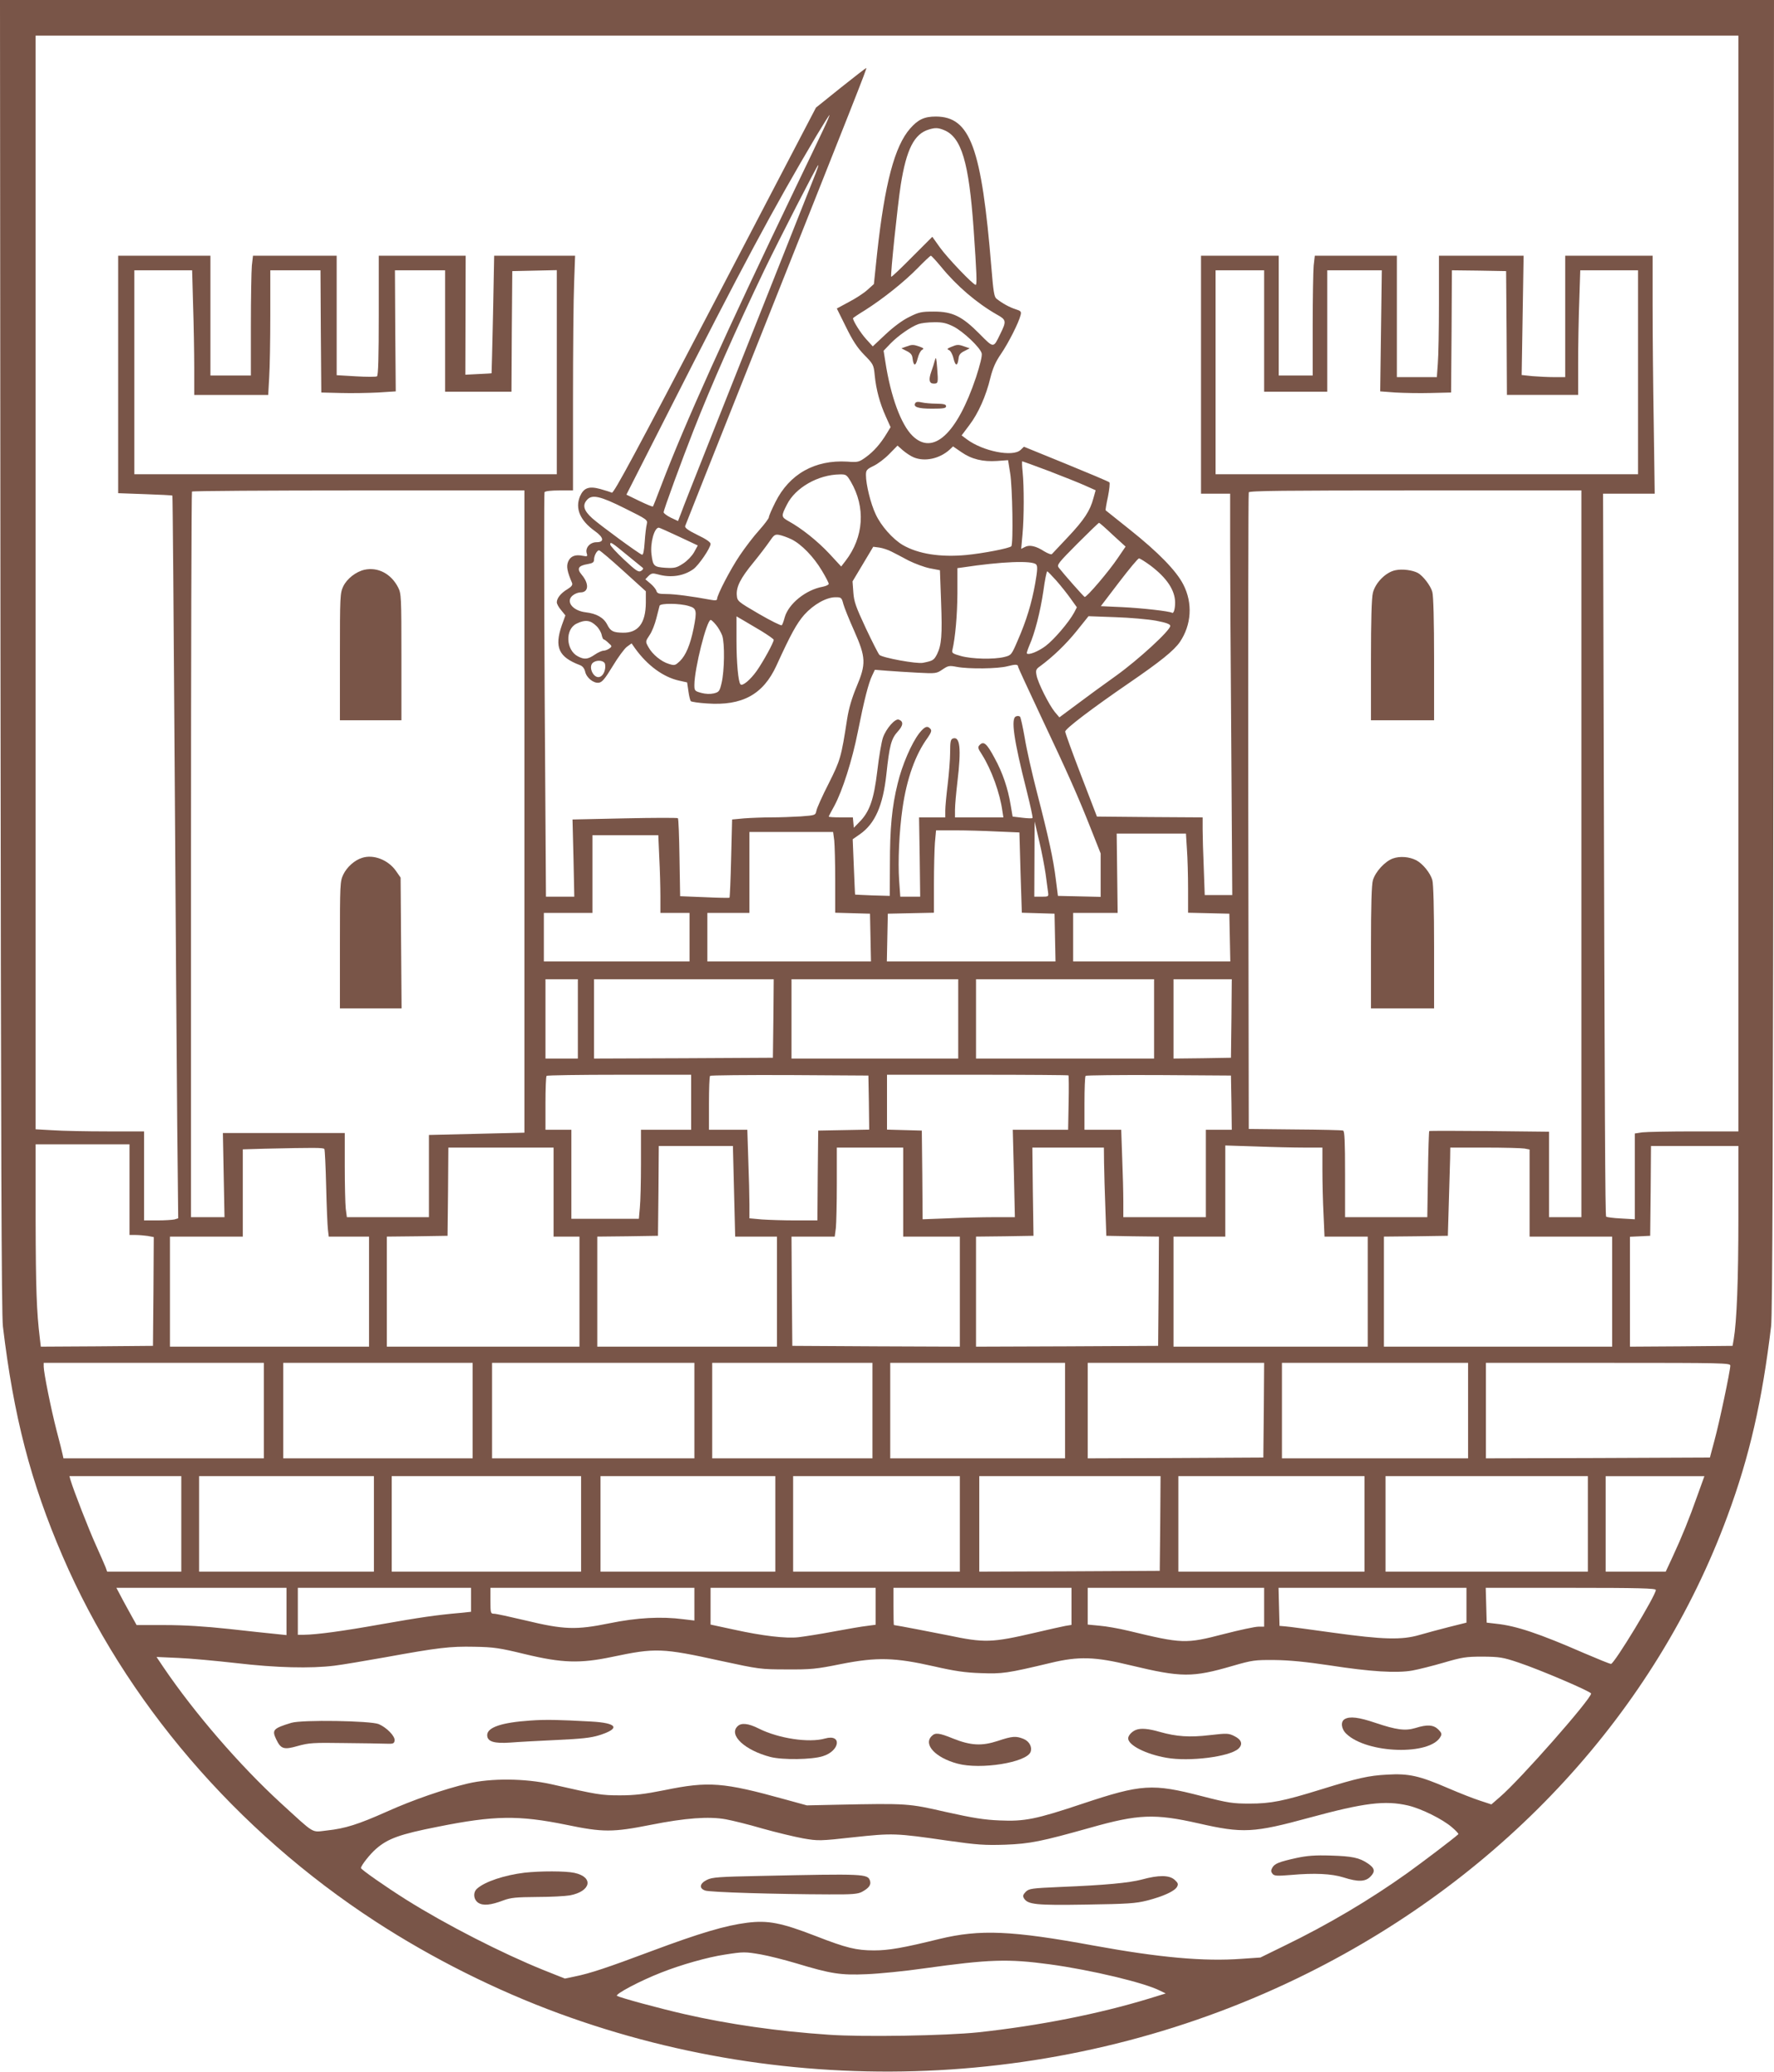 <?xml version="1.0" standalone="no"?>
<!DOCTYPE svg PUBLIC "-//W3C//DTD SVG 20010904//EN"
 "http://www.w3.org/TR/2001/REC-SVG-20010904/DTD/svg10.dtd">
<svg version="1.0" xmlns="http://www.w3.org/2000/svg"
 width="1096pt" height="1280pt" viewBox="0 0 1096 1280"
 preserveAspectRatio="xMidYMid meet">
<g transform="translate(0,1280) scale(0.1,-0.1)"
fill="#795548" stroke="none">
<path d="M3 8753 c3 -3029 6 -4073 15 -4148 66 -554 171 -961 369 -1420 385
-894 1071 -1696 1934 -2257 349 -227 742 -424 1134 -568 1509 -554 3198 -463
4626 250 1221 609 2148 1619 2592 2825 136 367 214 711 269 1170 9 75 12 1119
15 4148 l3 4047 -5480 0 -5480 0 3 -4047z m10737 442 l0 -3385 -274 0 c-150 0
-294 -3 -320 -6 l-46 -7 0 -265 0 -265 -85 5 c-47 2 -88 8 -92 11 -6 7 -9 565
-16 3245 l-3 1222 159 0 160 0 -6 428 c-4 235 -7 565 -7 735 l0 307 -270 0
-270 0 0 -375 0 -375 -67 0 c-38 0 -98 3 -135 6 l-67 7 6 368 6 369 -261 0
-262 0 0 -292 c0 -161 -3 -330 -7 -375 l-6 -83 -123 0 -124 0 0 375 0 375
-254 0 -253 0 -7 -61 c-3 -34 -6 -201 -6 -370 l0 -309 -105 0 -105 0 0 370 0
370 -240 0 -240 0 0 -735 0 -735 90 0 90 0 0 -317 c0 -175 3 -733 7 -1240 l6
-923 -85 0 -85 0 -6 167 c-4 91 -7 199 -7 239 l0 74 -327 2 -326 3 -98 255
c-54 140 -98 262 -98 270 -1 17 168 145 394 300 194 133 277 200 314 253 72
106 81 240 22 355 -43 85 -154 199 -331 340 -80 64 -147 117 -149 119 -2 1 4
39 14 84 9 45 13 85 9 89 -5 5 -126 56 -268 114 l-260 106 -21 -20 c-48 -45
-233 -8 -332 66 l-32 24 48 64 c55 72 103 180 130 293 14 56 31 97 65 146 47
69 110 194 121 239 6 23 3 27 -32 38 -37 12 -79 35 -116 64 -15 11 -20 44 -32
192 -61 743 -130 933 -343 934 -71 0 -110 -18 -159 -74 -96 -109 -157 -341
-204 -770 l-20 -191 -40 -36 c-22 -20 -74 -54 -115 -75 l-74 -40 56 -113 c41
-84 70 -129 113 -173 56 -57 59 -62 65 -126 9 -91 32 -174 68 -254 l30 -67
-23 -38 c-39 -65 -82 -113 -129 -147 -43 -31 -49 -33 -115 -28 -200 12 -358
-76 -445 -251 -22 -44 -40 -85 -40 -93 0 -7 -27 -43 -60 -80 -33 -36 -87 -107
-120 -156 -58 -86 -140 -244 -140 -269 0 -8 -11 -10 -37 -5 -119 22 -225 36
-275 36 -47 0 -58 3 -63 20 -3 10 -20 31 -37 45 l-31 26 20 21 c18 17 25 18
59 9 79 -22 158 -10 218 33 33 24 106 131 106 156 0 10 -28 30 -81 55 -57 28
-79 44 -76 55 3 8 181 458 397 1000 659 1657 728 1830 722 1830 -3 0 -74 -55
-158 -122 l-153 -123 -623 -1193 c-491 -940 -626 -1191 -638 -1186 -8 4 -40
14 -72 23 -70 19 -102 7 -125 -46 -31 -75 1 -149 92 -214 56 -40 60 -69 10
-69 -40 0 -71 -35 -60 -69 6 -19 3 -20 -24 -15 -47 10 -77 -2 -91 -36 -12 -29
-6 -61 24 -131 5 -12 -2 -23 -28 -39 -41 -24 -66 -56 -66 -81 0 -10 12 -32 27
-49 l26 -32 -22 -61 c-47 -136 -20 -196 111 -246 17 -6 28 -20 33 -40 8 -38
51 -73 84 -69 20 2 38 23 86 102 33 55 73 109 88 120 l29 21 21 -30 c76 -106
174 -178 272 -200 l50 -11 8 -54 c4 -30 11 -58 15 -62 4 -4 49 -11 99 -14 218
-16 348 55 430 234 89 195 125 260 172 314 58 64 136 108 193 108 35 0 38 -2
48 -41 6 -22 36 -97 67 -166 73 -165 75 -204 14 -348 -28 -67 -47 -132 -57
-195 -37 -240 -42 -256 -114 -400 -39 -76 -73 -152 -76 -168 -6 -29 -6 -29
-97 -36 -49 -3 -131 -6 -182 -6 -51 0 -126 -3 -167 -6 l-75 -7 -6 -240 c-3
-132 -8 -241 -10 -243 -2 -2 -71 -1 -154 3 l-151 6 -4 238 c-2 131 -6 241 -10
244 -3 3 -151 3 -328 -1 l-323 -7 6 -239 5 -238 -88 0 -87 0 -8 1244 c-4 684
-4 1249 -1 1255 4 7 42 11 92 11 l84 0 0 558 c0 308 3 634 7 725 l6 167 -250
0 -250 0 -7 -362 c-4 -200 -9 -364 -9 -364 -1 -1 -38 -3 -82 -5 l-80 -4 1 368
1 367 -269 0 -268 0 0 -369 c0 -253 -3 -372 -11 -376 -6 -4 -64 -4 -130 0
l-119 7 0 369 0 369 -259 0 -258 0 -7 -61 c-3 -34 -6 -201 -6 -370 l0 -309
-125 0 -125 0 0 370 0 370 -285 0 -285 0 0 -734 0 -733 166 -6 c91 -3 167 -7
169 -9 2 -1 8 -750 14 -1663 6 -913 13 -1917 16 -2231 l6 -571 -23 -7 c-13 -3
-60 -6 -105 -6 l-83 0 0 275 0 275 -228 0 c-126 0 -277 3 -335 7 l-107 6 0
3379 0 3378 5260 0 5260 0 0 -3385z m-5654 2803 c-24 -51 -103 -217 -176 -368
-423 -880 -680 -1449 -825 -1830 -26 -69 -49 -127 -51 -129 -3 -3 -40 13 -84
34 l-80 39 254 500 c459 905 653 1267 918 1714 43 72 81 132 83 132 2 0 -15
-42 -39 -92z m747 -2 c107 -44 153 -198 182 -609 19 -274 22 -347 13 -347 -16
0 -176 168 -221 231 l-47 66 -125 -125 c-68 -69 -126 -124 -129 -122 -6 7 39
439 59 568 35 220 83 315 174 342 39 12 58 11 94 -4z m-792 -263 c-11 -27
-137 -345 -281 -708 -144 -363 -323 -813 -397 -1000 -74 -187 -144 -363 -154
-392 l-20 -52 -45 21 c-24 12 -44 27 -44 33 0 15 111 318 184 504 109 278 265
631 440 996 90 186 325 645 331 645 3 0 -4 -21 -14 -47z m773 -581 c96 -118
220 -224 344 -295 60 -33 61 -41 21 -122 -42 -87 -39 -87 -127 2 -108 109
-167 138 -282 138 -76 0 -93 -3 -152 -33 -42 -20 -97 -61 -146 -107 l-80 -75
-40 44 c-34 37 -82 113 -82 130 0 2 34 25 75 50 107 68 239 172 325 260 41 42
77 76 81 76 4 0 32 -31 63 -68z m-4621 -239 c4 -120 7 -293 7 -385 l0 -168
228 0 229 0 6 107 c4 58 7 231 7 385 l0 278 155 0 155 0 2 -377 3 -378 120 -3
c66 -2 170 0 230 3 l110 7 -3 374 -2 374 155 0 155 0 0 -375 0 -375 205 0 205
0 2 373 3 372 138 3 137 3 0 -631 0 -630 -1305 0 -1305 0 0 630 0 630 178 0
179 0 6 -217z m6617 -158 l0 -375 195 0 195 0 0 375 0 375 168 0 169 0 -5
-374 -5 -374 94 -7 c52 -3 150 -5 219 -3 l125 3 3 378 2 377 168 -2 167 -3 3
-382 2 -383 220 0 220 0 0 198 c0 108 3 281 7 385 l6 187 179 0 178 0 0 -630
0 -630 -1305 0 -1305 0 0 630 0 630 150 0 150 0 0 -375z m-1920 28 c60 -30
166 -130 175 -166 4 -15 -10 -71 -35 -148 -117 -349 -265 -486 -392 -362 -71
69 -135 242 -168 457 l-11 69 43 45 c47 48 125 103 173 120 17 6 59 11 96 11
52 1 76 -5 119 -26z m-244 -809 c68 -28 159 -8 221 48 l21 20 51 -35 c63 -44
133 -61 221 -55 l68 5 13 -81 c14 -83 20 -439 7 -451 -13 -13 -175 -44 -279
-54 -161 -15 -297 7 -392 62 -62 37 -134 118 -167 190 -31 65 -60 184 -60 242
0 30 5 36 46 56 26 12 70 45 98 74 l51 52 34 -30 c19 -16 49 -36 67 -43z m834
-84 c88 -34 189 -74 224 -90 l65 -29 -14 -50 c-20 -76 -57 -133 -158 -240 -50
-53 -94 -100 -98 -104 -3 -5 -25 3 -48 17 -51 33 -92 42 -120 26 l-22 -11 8
88 c10 109 10 296 1 386 -4 37 -5 67 -2 67 2 0 76 -27 164 -60z m-1224 -65
c93 -159 81 -343 -32 -490 l-27 -35 -73 79 c-74 79 -172 157 -252 201 -46 26
-47 31 -10 103 52 104 192 184 325 186 40 1 44 -2 69 -44z m-2016 -2039 l0
-1984 -295 -7 -295 -7 0 -254 0 -254 -254 0 -253 0 -7 53 c-3 28 -6 145 -6
260 l0 207 -376 0 -377 0 5 -260 5 -260 -103 0 -104 0 0 2238 c0 1231 3 2242
6 2245 4 4 468 7 1030 7 l1024 0 0 -1984z m6530 -261 l0 -2245 -100 0 -100 0
0 264 0 264 -367 4 c-203 2 -370 2 -373 0 -2 -2 -6 -122 -8 -268 l-4 -264
-254 0 -254 0 0 265 c0 203 -3 267 -12 270 -7 3 -141 6 -298 7 l-285 3 -3
1960 c-1 1078 0 1966 3 1973 3 10 215 12 1030 12 l1025 0 0 -2245z m-5909
2134 c137 -68 141 -71 135 -97 -4 -15 -10 -64 -13 -110 -4 -57 -9 -82 -17 -79
-23 9 -259 182 -307 225 -53 48 -62 81 -32 114 31 35 82 23 234 -53z m3013
-163 l80 -73 -47 -69 c-53 -80 -195 -247 -206 -242 -7 3 -127 139 -160 181
-13 17 -3 29 115 148 71 71 131 129 134 129 3 0 41 -33 84 -74z m-2680 -11
l117 -55 -23 -42 c-13 -23 -43 -54 -68 -70 -40 -26 -52 -29 -108 -26 -72 5
-78 10 -87 83 -9 69 17 165 45 165 4 0 60 -25 124 -55z m696 -17 c61 -30 137
-108 188 -194 23 -38 42 -75 42 -81 0 -6 -17 -14 -37 -18 -105 -19 -211 -105
-235 -189 -6 -23 -14 -45 -18 -49 -4 -4 -67 27 -141 70 -132 77 -134 79 -137
116 -4 51 23 105 103 202 36 44 80 102 98 128 29 43 35 47 62 42 16 -3 50 -15
75 -27z m-1010 -102 c47 -38 88 -72 92 -75 4 -4 -1 -12 -11 -18 -16 -10 -30
-1 -105 69 -47 44 -86 86 -86 94 0 19 7 15 110 -70z m1628 26 c20 -10 68 -35
105 -55 38 -19 97 -41 131 -48 l63 -12 7 -193 c8 -208 3 -269 -25 -326 -19
-37 -26 -41 -87 -53 -37 -8 -250 31 -269 49 -6 6 -44 80 -84 165 -61 131 -73
163 -77 221 l-5 68 64 107 64 107 38 -5 c20 -3 54 -14 75 -25z m-1657 -119
l139 -126 0 -71 c-1 -126 -47 -187 -142 -185 -59 1 -76 9 -96 49 -22 44 -66
69 -133 77 -85 10 -128 71 -77 107 12 9 32 16 44 16 51 0 55 53 8 109 -32 38
-22 56 37 66 30 5 39 11 39 27 0 25 18 58 31 58 6 0 73 -57 150 -127z m3258
32 c100 -76 150 -151 151 -227 0 -41 -9 -70 -19 -64 -15 10 -185 29 -308 35
l-132 6 112 147 c62 81 117 148 124 148 6 0 38 -20 72 -45z m-708 8 c10 -10 9
-34 -5 -115 -22 -125 -55 -233 -108 -354 -39 -91 -40 -92 -83 -103 -65 -16
-200 -13 -268 6 -51 14 -58 19 -53 37 18 78 30 213 31 348 l0 158 30 4 c243
37 431 44 456 19z m125 -100 c28 -32 68 -82 89 -112 l38 -53 -17 -33 c-32 -59
-124 -167 -176 -206 -45 -34 -105 -58 -116 -46 -2 2 5 24 15 48 34 76 68 209
87 337 9 67 20 122 24 122 3 0 28 -26 56 -57z m-2271 -157 c49 -14 52 -28 30
-139 -21 -102 -48 -166 -85 -202 -28 -26 -32 -28 -67 -17 -48 14 -103 60 -127
104 -19 34 -19 35 7 74 15 21 33 68 42 104 9 36 18 71 20 78 6 16 125 15 180
-2z m448 -154 c42 -26 77 -50 77 -55 0 -17 -65 -135 -105 -192 -40 -56 -88
-96 -100 -83 -14 13 -25 136 -25 271 l0 149 38 -22 c20 -12 72 -43 115 -68z
m2440 63 c62 -12 87 -21 87 -32 0 -28 -197 -209 -335 -308 -77 -55 -187 -135
-245 -179 l-105 -78 -28 33 c-36 44 -104 179 -113 226 -6 32 -4 39 22 57 80
59 160 136 226 218 l73 91 165 -6 c91 -3 204 -13 253 -22z m-3458 -33 c15 -14
29 -39 32 -54 3 -15 9 -28 12 -28 4 0 18 -10 30 -22 23 -20 23 -22 5 -35 -10
-7 -26 -13 -35 -13 -10 0 -35 -11 -55 -25 -43 -29 -64 -31 -104 -10 -74 39
-80 167 -8 202 53 26 86 22 123 -15z m738 8 c14 -16 31 -46 39 -67 16 -48 14
-217 -4 -293 -12 -51 -16 -56 -48 -64 -22 -5 -51 -4 -77 3 -41 11 -43 14 -43
49 0 100 76 402 101 402 4 0 18 -13 32 -30z m-685 -243 c6 -30 -7 -66 -28 -77
-41 -22 -83 66 -42 89 26 16 66 9 70 -12z m2552 -17 c0 -4 64 -142 141 -306
166 -351 230 -495 310 -698 l59 -149 0 -134 0 -134 -132 3 -132 3 -13 102
c-15 123 -44 257 -117 539 -30 116 -64 266 -75 335 -12 68 -25 127 -29 131 -5
5 -16 6 -25 2 -33 -12 -14 -144 65 -456 23 -92 40 -169 37 -172 -3 -3 -32 -2
-64 2 l-59 7 -12 71 c-17 104 -50 201 -99 290 -48 90 -67 106 -91 83 -15 -15
-14 -20 12 -60 59 -93 112 -239 127 -351 l6 -38 -150 0 -149 0 0 48 c0 26 7
103 15 172 25 208 16 284 -29 267 -13 -5 -16 -21 -16 -84 0 -43 -7 -132 -15
-198 -8 -65 -15 -139 -15 -162 l0 -43 -81 0 -81 0 4 -245 3 -245 -61 0 -62 0
-7 100 c-8 117 0 303 21 448 26 181 79 330 155 434 22 32 26 44 18 54 -19 23
-36 16 -69 -25 -48 -61 -107 -198 -134 -311 -36 -145 -48 -276 -48 -500 l-1
-195 -106 3 c-58 2 -107 5 -108 5 -1 1 -4 79 -8 172 l-7 170 46 32 c92 65 141
176 162 368 19 179 30 221 70 265 35 38 37 63 7 74 -22 9 -78 -54 -98 -111 -9
-26 -25 -119 -35 -206 -21 -177 -48 -253 -111 -316 l-34 -35 -3 32 -3 32 -75
0 c-41 0 -74 2 -74 5 0 2 16 33 35 67 49 91 110 280 145 458 39 196 66 301 88
346 l17 36 75 -6 c41 -3 127 -9 190 -12 112 -6 116 -5 153 20 34 23 41 25 88
16 74 -14 255 -12 314 4 50 13 65 12 65 -4z m170 -1280 c6 -47 13 -97 15 -112
4 -27 3 -28 -40 -28 l-45 0 1 233 1 232 28 -120 c16 -66 33 -158 40 -205z
m-304 263 l142 -6 7 -248 8 -248 101 -3 101 -3 3 -147 3 -148 -521 0 -521 0 3
148 3 147 143 3 142 3 0 178 c0 98 3 212 6 254 l7 77 116 0 c64 0 180 -3 257
-7z m-1002 -55 c3 -29 6 -142 6 -250 l0 -197 108 -3 107 -3 3 -147 3 -148
-506 0 -505 0 0 150 0 150 130 0 130 0 0 250 0 250 259 0 258 0 7 -52z m2179
-55 c4 -54 7 -164 7 -245 l0 -147 128 -3 127 -3 3 -147 3 -148 -486 0 -485 0
0 150 0 150 138 0 137 0 -3 245 -3 245 214 0 214 0 6 -97z m-3260 -50 c4 -75
7 -183 7 -240 l0 -103 90 0 90 0 0 -150 0 -150 -450 0 -450 0 0 150 0 150 150
0 150 0 0 240 0 240 203 0 204 0 6 -137z m-503 -998 l0 -245 -100 0 -100 0 0
245 0 245 100 0 100 0 0 -245z m1208 3 l-3 -243 -552 -3 -553 -2 0 245 0 245
555 0 555 0 -2 -242z m1142 -3 l0 -245 -515 0 -515 0 0 245 0 245 515 0 515 0
0 -245z m1210 0 l0 -245 -550 0 -550 0 0 245 0 245 550 0 550 0 0 -245z m478
3 l-3 -243 -177 -3 -178 -2 0 245 0 245 180 0 180 0 -2 -242z m-3338 -518 l0
-170 -155 0 -155 0 0 -207 c0 -115 -3 -238 -7 -275 l-6 -68 -208 0 -209 0 0
275 0 275 -80 0 -80 0 0 163 c0 90 3 167 7 170 3 4 206 7 450 7 l443 0 0 -170z
m1098 -2 l2 -167 -157 -3 -158 -3 -3 -277 -2 -278 -134 0 c-73 0 -167 3 -209
6 l-77 7 0 86 c0 47 -3 170 -7 274 l-6 187 -119 0 -118 0 0 163 c0 90 3 167 7
170 3 4 225 6 492 5 l486 -3 3 -167z m1233 168 c2 -2 3 -79 1 -170 l-3 -166
-171 0 -171 0 7 -270 6 -270 -127 0 c-71 0 -199 -3 -285 -7 l-158 -6 -2 274
-3 274 -107 3 -108 3 0 169 0 170 558 0 c307 0 561 -2 563 -4z m1007 -168 l2
-168 -80 0 -80 0 0 -270 0 -270 -255 0 -255 0 0 98 c0 53 -3 175 -7 270 l-6
172 -114 0 -113 0 0 163 c0 90 3 167 7 170 3 4 207 6 452 5 l446 -3 3 -167z
m-6808 -538 l0 -280 38 0 c20 0 54 -3 75 -6 l37 -7 -2 -336 -3 -336 -346 -3
-347 -2 -6 52 c-20 164 -25 309 -26 731 l0 467 290 0 290 0 0 -280z m3735 -10
l7 -280 129 0 129 0 0 -340 0 -340 -555 0 -555 0 0 340 0 340 188 2 187 3 3
278 2 277 229 0 229 0 7 -280z m3523 270 l112 0 0 -138 c0 -77 3 -200 7 -275
l6 -137 134 0 133 0 0 -340 0 -340 -600 0 -600 0 0 340 0 340 160 0 160 0 0
282 0 281 188 -6 c103 -4 238 -7 300 -7z m2682 -427 c0 -393 -10 -645 -29
-758 l-7 -40 -317 -3 -317 -2 0 339 0 340 63 3 62 3 3 278 2 277 270 0 270 0
0 -437z m-8736 418 c3 -4 8 -109 11 -232 3 -123 8 -243 11 -266 l5 -43 125 0
124 0 0 -340 0 -340 -615 0 -615 0 0 340 0 340 225 0 225 0 0 270 0 269 133 4
c307 7 366 7 371 -2z m1416 -266 l0 -275 80 0 80 0 0 -340 0 -340 -595 0 -595
0 0 340 0 340 188 2 187 3 3 273 2 272 325 0 325 0 0 -275z m2160 0 l0 -275
175 0 175 0 0 -340 0 -340 -517 2 -518 3 -3 338 -2 337 133 0 134 0 7 53 c3
28 6 152 6 275 l0 222 205 0 205 0 0 -275z m1241 178 c1 -54 4 -177 8 -273 l6
-175 163 -3 162 -2 -2 -338 -3 -337 -562 -3 -563 -2 0 340 0 340 178 2 177 3
-4 273 -3 272 221 0 221 0 1 -97z m2598 91 l31 -6 0 -269 0 -269 255 0 255 0
0 -340 0 -340 -705 0 -705 0 0 340 0 340 198 2 197 3 6 205 c3 113 7 235 8
273 l1 67 214 0 c117 0 228 -3 245 -6z m-7789 -1619 l0 -295 -619 0 -619 0 -5
23 c-2 12 -19 78 -37 147 -35 135 -80 360 -80 397 l0 23 680 0 680 0 0 -295z
m1290 0 l0 -295 -585 0 -585 0 0 295 0 295 585 0 585 0 0 -295z m1370 0 l0
-295 -625 0 -625 0 0 295 0 295 625 0 625 0 0 -295z m1100 0 l0 -295 -495 0
-495 0 0 295 0 295 495 0 495 0 0 -295z m1190 0 l0 -295 -540 0 -540 0 0 295
0 295 540 0 540 0 0 -295z m1228 3 l-3 -293 -542 -3 -543 -2 0 295 0 295 545
0 545 0 -2 -292z m1262 -3 l0 -295 -575 0 -575 0 0 295 0 295 575 0 575 0 0
-295z m1620 278 c0 -31 -68 -354 -98 -463 l-28 -105 -692 -3 -692 -2 0 295 0
295 755 0 c712 0 755 -1 755 -17z m-9570 -978 l0 -295 -229 0 -229 0 -10 28
c-6 15 -33 77 -60 137 -43 95 -137 335 -157 403 l-6 22 345 0 346 0 0 -295z
m1190 0 l0 -295 -540 0 -540 0 0 295 0 295 540 0 540 0 0 -295z m1280 0 l0
-295 -585 0 -585 0 0 295 0 295 585 0 585 0 0 -295z m1200 0 l0 -295 -540 0
-540 0 0 295 0 295 540 0 540 0 0 -295z m1140 0 l0 -295 -515 0 -515 0 0 295
0 295 515 0 515 0 0 -295z m1238 3 l-3 -293 -557 -3 -558 -2 0 295 0 295 560
0 560 0 -2 -292z m1262 -3 l0 -295 -575 0 -575 0 0 295 0 295 575 0 575 0 0
-295z m1380 0 l0 -295 -625 0 -625 0 0 295 0 295 625 0 625 0 0 -295z m676
173 c-49 -139 -95 -253 -154 -380 l-41 -88 -185 0 -186 0 0 295 0 295 305 0
305 0 -44 -122z m-8716 -714 l0 -146 -67 7 c-38 4 -167 17 -288 31 -149 16
-277 24 -396 24 l-175 0 -46 83 c-25 45 -53 97 -62 115 l-17 32 526 0 525 0 0
-146z m1140 72 l0 -74 -67 -7 c-149 -13 -249 -28 -488 -70 -240 -43 -398 -64
-477 -65 l-38 0 0 145 0 145 535 0 535 0 0 -74z m1380 -27 l0 -101 -67 8
c-138 18 -287 10 -458 -25 -206 -42 -280 -40 -520 18 -93 22 -180 41 -192 41
-22 0 -23 4 -23 80 l0 80 630 0 630 0 0 -101z m1120 -13 l0 -114 -52 -7 c-29
-3 -123 -19 -208 -35 -85 -16 -182 -31 -216 -35 -79 -9 -223 8 -400 47 l-144
31 0 113 0 114 510 0 510 0 0 -114z m1210 -1 l0 -114 -37 -6 c-21 -4 -103 -22
-183 -41 -275 -64 -316 -65 -545 -17 -90 18 -307 60 -332 63 -2 0 -3 52 -3
115 l0 115 550 0 550 0 0 -115z m1190 -5 l0 -120 -36 0 c-20 0 -114 -20 -211
-45 -239 -62 -257 -61 -593 20 -58 14 -138 28 -177 31 l-73 7 0 113 0 114 545
0 545 0 0 -120z m1250 13 l0 -108 -108 -27 c-59 -15 -141 -37 -182 -49 -109
-32 -225 -29 -535 14 -143 20 -276 38 -295 39 l-35 3 -3 118 -3 117 581 0 580
0 0 -107z m1170 94 c0 -34 -257 -457 -277 -457 -7 0 -81 30 -165 66 -280 122
-420 169 -543 182 l-60 7 -3 108 -3 107 526 0 c419 0 525 -3 525 -13z m-6985
-397 c228 -55 339 -58 535 -17 270 57 309 56 677 -25 231 -50 243 -52 403 -52
149 -1 182 2 335 33 223 44 332 41 575 -14 126 -29 194 -39 290 -42 132 -5
162 -1 430 63 174 42 276 39 496 -15 313 -75 380 -76 630 -3 121 35 137 37
259 36 91 -1 193 -11 340 -33 251 -39 413 -49 510 -32 39 7 126 29 195 49 113
33 136 37 240 37 104 -1 125 -4 220 -36 135 -45 450 -180 450 -192 0 -34 -440
-534 -562 -638 l-54 -47 -70 23 c-38 12 -127 47 -199 78 -176 76 -242 91 -375
83 -114 -6 -181 -21 -407 -91 -235 -73 -312 -88 -443 -88 -104 0 -132 4 -295
46 -305 79 -372 75 -738 -47 -287 -96 -357 -110 -512 -103 -95 4 -164 15 -330
52 -232 53 -236 54 -675 45 l-185 -4 -135 37 c-382 106 -472 113 -745 57 -125
-25 -185 -32 -275 -32 -116 0 -139 4 -425 69 -162 36 -371 38 -515 4 -144 -34
-339 -101 -501 -174 -175 -78 -256 -104 -369 -116 -99 -11 -69 -28 -285 169
-255 234 -533 556 -725 839 l-43 64 134 -6 c74 -3 235 -18 359 -32 247 -29
458 -34 605 -16 50 6 191 30 315 52 330 60 400 68 550 65 120 -2 155 -7 315
-46z m5455 -935 c83 -20 212 -84 270 -134 25 -21 43 -41 40 -43 -34 -31 -222
-173 -315 -240 -233 -166 -489 -318 -759 -449 l-149 -73 -116 -8 c-232 -17
-504 7 -915 82 -506 93 -702 101 -951 41 -227 -56 -315 -71 -404 -71 -111 0
-172 15 -362 89 -212 82 -294 98 -423 82 -134 -17 -290 -63 -590 -175 -275
-103 -380 -138 -474 -157 l-62 -13 -133 53 c-255 103 -598 278 -847 434 -130
82 -280 187 -280 196 0 15 56 86 93 118 73 64 148 91 382 137 348 70 500 72
794 12 226 -47 286 -47 523 0 211 42 358 53 462 34 39 -7 141 -32 226 -57 85
-24 198 -51 252 -61 93 -16 103 -16 311 7 243 26 258 26 582 -21 183 -26 229
-29 355 -25 155 6 223 20 526 105 296 84 398 88 668 27 275 -63 341 -59 686
35 338 92 467 108 610 75z m-3999 -920 c46 -8 145 -33 219 -55 215 -65 274
-74 435 -67 77 3 237 19 355 36 402 56 516 60 775 25 257 -35 587 -114 682
-163 l35 -17 -104 -32 c-309 -94 -675 -167 -1053 -208 -199 -21 -712 -30 -925
-15 -314 21 -619 65 -890 127 -162 37 -396 101 -418 113 -16 9 144 94 273 144
121 48 286 95 393 111 115 18 125 18 223 1z"/>
<path d="M5597 10658 l-28 -10 33 -17 c25 -12 34 -24 36 -46 6 -49 19 -49 31
-1 6 25 18 49 27 54 14 8 11 11 -16 21 -38 13 -46 13 -83 -1z"/>
<path d="M5875 10656 c-24 -10 -26 -13 -12 -19 9 -3 22 -26 28 -52 12 -49 25
-49 31 0 2 22 11 34 36 46 l33 17 -32 11 c-39 14 -46 13 -84 -3z"/>
<path d="M5776 10575 c-4 -16 -14 -49 -23 -73 -17 -49 -12 -72 16 -72 27 0 28
4 21 95 -5 64 -7 74 -14 50z"/>
<path d="M5655 10310 c-15 -24 16 -35 103 -35 71 0 87 3 87 15 0 12 -14 15
-60 16 -33 0 -74 4 -91 8 -21 5 -34 4 -39 -4z"/>
<path d="M2252 9280 c-53 -12 -108 -55 -131 -102 -20 -43 -21 -57 -21 -436 l0
-392 190 0 190 0 0 390 c0 371 -1 393 -20 430 -43 85 -125 128 -208 110z"/>
<path d="M2237 7500 c-46 -14 -94 -57 -116 -103 -20 -42 -21 -57 -21 -435 l0
-392 190 0 191 0 -3 404 -3 404 -30 43 c-48 67 -138 102 -208 79z"/>
<path d="M8621 9277 c-59 -12 -123 -76 -139 -139 -8 -32 -12 -168 -12 -417 l0
-371 195 0 195 0 0 378 c0 232 -4 392 -11 415 -10 38 -58 100 -89 117 -34 18
-96 26 -139 17z"/>
<path d="M8605 7496 c-49 -18 -107 -81 -123 -134 -8 -27 -12 -155 -12 -416 l0
-376 195 0 195 0 0 378 c0 232 -4 392 -11 415 -12 43 -59 101 -99 122 -43 22
-101 27 -145 11z"/>
<path d="M8308 2179 c-27 -15 -22 -61 10 -91 128 -123 520 -135 582 -17 9 15
6 24 -14 44 -30 29 -68 32 -141 9 -63 -19 -117 -12 -248 32 -103 35 -158 41
-189 23z"/>
<path d="M3275 2170 c-176 -12 -265 -42 -265 -90 0 -40 42 -53 143 -46 50 4
180 11 287 16 151 7 210 13 261 29 134 42 115 76 -49 85 -203 11 -277 13 -377
6z"/>
<path d="M1800 2156 c-112 -34 -121 -44 -94 -101 29 -61 47 -67 134 -42 67 19
97 21 285 18 116 -1 233 -3 260 -4 44 -2 50 1 53 19 4 27 -49 81 -98 102 -50
21 -475 28 -540 8z"/>
<path d="M4556 2134 c-55 -54 46 -148 204 -189 74 -19 256 -17 324 5 106 33
119 139 13 109 -99 -28 -286 0 -408 61 -65 33 -110 38 -133 14z"/>
<path d="M7020 2113 c-26 -9 -50 -35 -50 -53 0 -42 109 -98 237 -120 140 -25
389 6 444 56 29 27 20 56 -25 78 -36 18 -46 18 -151 6 -127 -15 -207 -9 -310
20 -69 20 -115 24 -145 13z"/>
<path d="M5756 2074 c-53 -52 24 -134 159 -170 143 -39 427 7 452 72 11 30 -7
65 -42 80 -48 20 -71 18 -161 -12 -98 -32 -166 -29 -276 15 -86 35 -110 38
-132 15z"/>
<path d="M8010 1321 c-109 -24 -136 -35 -150 -61 -9 -16 -8 -25 2 -37 11 -13
27 -14 113 -7 146 13 251 8 325 -15 90 -29 135 -27 166 4 32 32 28 53 -15 82
-53 36 -97 45 -231 49 -95 3 -145 -1 -210 -15z"/>
<path d="M3240 1230 c-123 -15 -244 -55 -292 -98 -27 -23 -23 -68 7 -88 30
-19 76 -15 155 15 46 17 78 20 206 21 83 0 176 5 205 10 131 25 148 113 28
139 -56 12 -210 12 -309 1z"/>
<path d="M4695 1210 c-252 -5 -295 -8 -327 -24 -45 -22 -51 -52 -12 -66 27
-11 443 -23 764 -24 145 -1 180 2 206 16 42 23 57 43 49 68 -14 43 -31 44
-680 30z"/>
<path d="M7055 1188 c-80 -21 -228 -35 -503 -46 -180 -8 -194 -10 -215 -30
-17 -18 -19 -26 -11 -40 24 -39 74 -44 384 -39 258 4 305 7 377 25 101 26 170
58 185 85 9 17 6 24 -16 44 -34 29 -98 29 -201 1z"/>
</g>
</svg>
